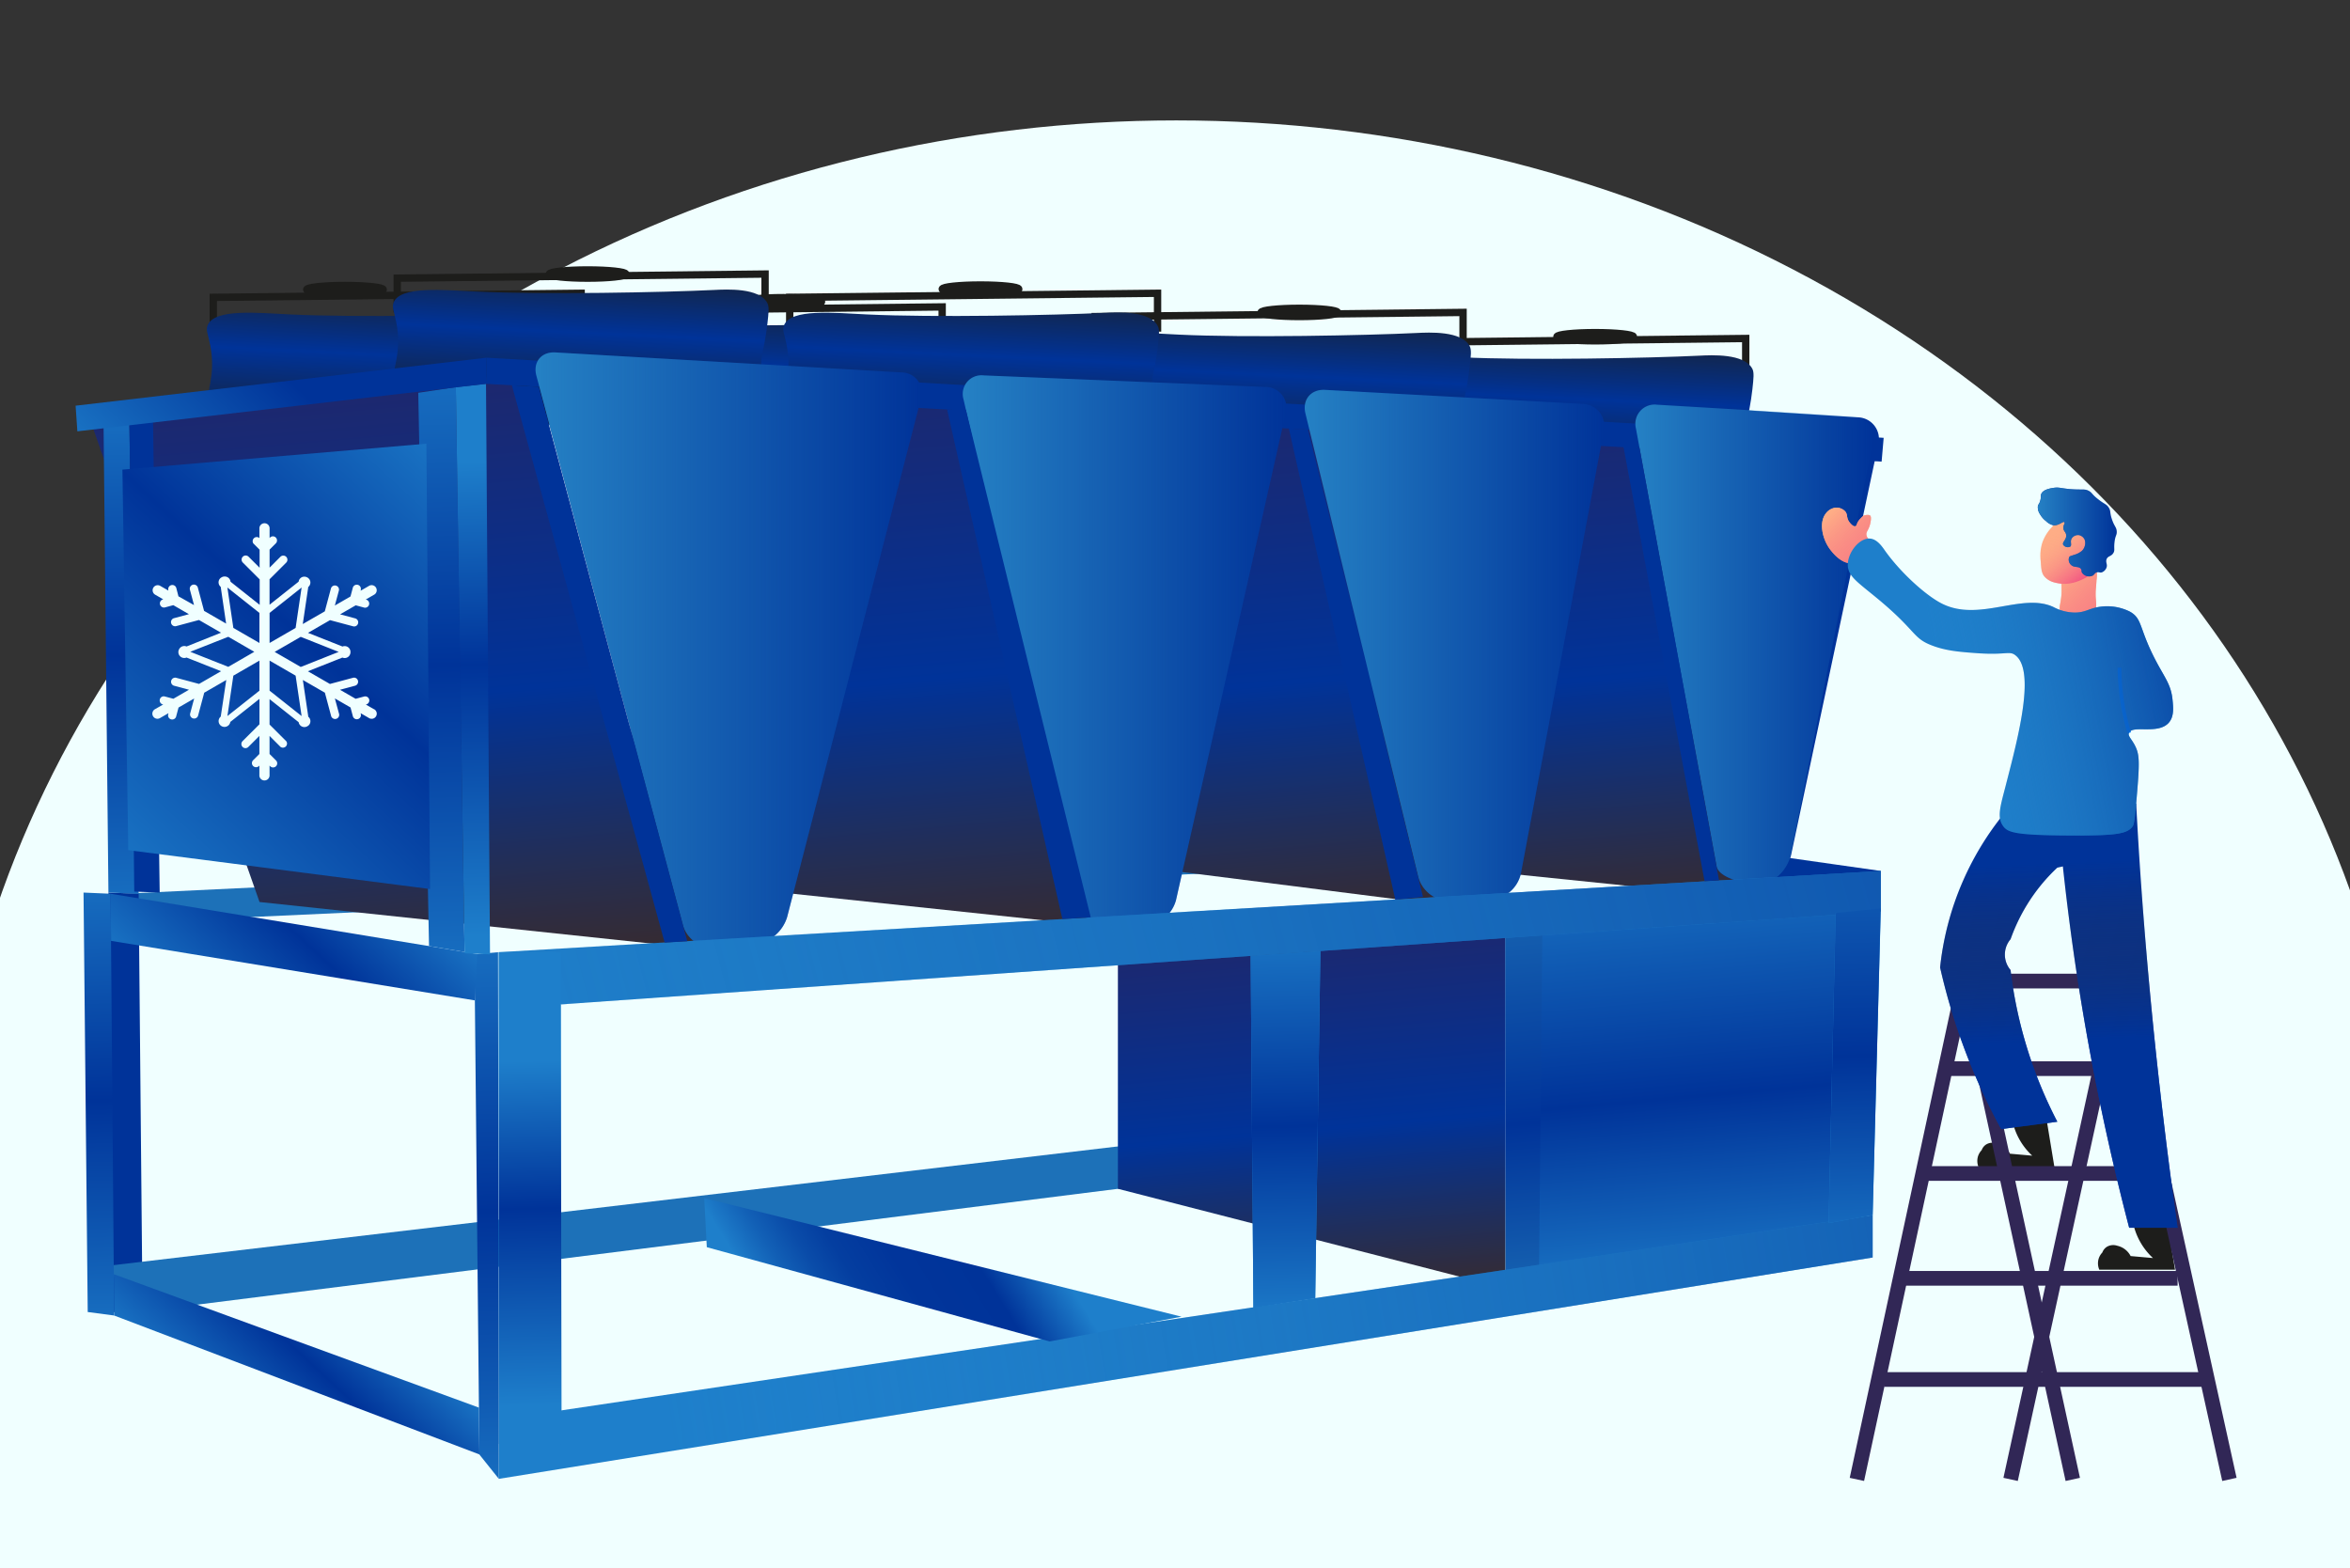 <svg xmlns="http://www.w3.org/2000/svg" xmlns:xlink="http://www.w3.org/1999/xlink" viewBox="0 0 640 427"><rect x="0" y="0" width="640" height="427" fill="#333333" stroke="none"/><defs><style>.cls-1{fill:azure;}.cls-2{fill:#1d71b8;}.cls-3{fill:url(#Unbenannter_Verlauf_25);}.cls-4,.cls-47{fill:#1d1d1b;}.cls-4,.cls-5{stroke:#1d1d1b;stroke-width:2px;}.cls-4,.cls-48,.cls-5,.cls-53{stroke-miterlimit:10;}.cls-48,.cls-5,.cls-53{fill:none;}.cls-6{fill:url(#Unbenannter_Verlauf_24);}.cls-7{fill:url(#Unbenannter_Verlauf_24-2);}.cls-8{fill:url(#Unbenannter_Verlauf_24-3);}.cls-9{fill:url(#Unbenannter_Verlauf_24-4);}.cls-10{fill:url(#Unbenannter_Verlauf_24-5);}.cls-11{fill:url(#Unbenannter_Verlauf_24-6);}.cls-12{fill:url(#Unbenannter_Verlauf_21);}.cls-13{fill:url(#Unbenannter_Verlauf_21-2);}.cls-14{fill:url(#Unbenannter_Verlauf_21-3);}.cls-15{fill:url(#Unbenannter_Verlauf_21-4);}.cls-16{fill:url(#Unbenannter_Verlauf_18);}.cls-17{fill:#039;}.cls-18{fill:url(#Verblassender_Himmel);}.cls-19{fill:url(#Verblassender_Himmel-2);}.cls-20{fill:url(#Verblassender_Himmel-3);}.cls-21{fill:url(#Verblassender_Himmel-4);}.cls-22{fill:url(#Unbenannter_Verlauf_16);}.cls-23{fill:url(#Unbenannter_Verlauf_21-5);}.cls-24{fill:url(#Unbenannter_Verlauf_22);}.cls-25{fill:url(#Unbenannter_Verlauf_23);}.cls-26{fill:#1e7fcb;}.cls-27{fill:url(#Unbenannter_Verlauf_2);}.cls-28{fill:url(#Unbenannter_Verlauf_3);}.cls-29{fill:url(#Unbenannter_Verlauf_6);}.cls-30{fill:url(#Unbenannter_Verlauf_8);}.cls-31{fill:url(#Unbenannter_Verlauf_11);}.cls-32{fill:url(#Unbenannter_Verlauf_12);}.cls-33{fill:url(#Unbenannter_Verlauf_12-2);}.cls-34{fill:url(#Unbenannter_Verlauf_13);}.cls-35{fill:url(#Unbenannter_Verlauf_13-2);}.cls-36{fill:url(#Unbenannter_Verlauf_15);}.cls-37{fill:url(#Unbenannter_Verlauf_12-3);}.cls-38{fill:url(#Unbenannter_Verlauf_12-4);}.cls-39{fill:url(#Unbenannter_Verlauf_6-2);}.cls-40{fill:url(#Unbenannter_Verlauf_17);}.cls-41{fill:url(#Unbenannter_Verlauf_13-3);}.cls-42{fill:url(#Unbenannter_Verlauf_19);}.cls-43{fill:url(#Unbenannter_Verlauf_20);}.cls-44{fill:url(#Unbenannter_Verlauf_18-2);}.cls-45{fill:url(#Unbenannter_Verlauf_18-3);}.cls-46{fill:url(#Unbenannter_Verlauf_18-4);}.cls-48{stroke:#312756;stroke-width:4px;}.cls-49{fill:#fead86;}.cls-50{fill:url(#Unbenannter_Verlauf_28);}.cls-51{fill:url(#Unbenannter_Verlauf_28-2);}.cls-52{fill:url(#Unbenannter_Verlauf_27);}.cls-53{stroke:#007fff;}.cls-54{fill:url(#Unbenannter_Verlauf_26);}.cls-55{fill:url(#Unbenannter_Verlauf_29);}.cls-56{fill:url(#Verblassender_Himmel-5);}</style><linearGradient id="Unbenannter_Verlauf_25" x1="370.57" y1="149.05" x2="399.55" y2="58.66" gradientTransform="translate(158.29 -23.91) rotate(24.98)" gradientUnits="userSpaceOnUse"><stop offset="0.01" stop-color="#1e7fcb"/><stop offset="0.49" stop-color="#039"/><stop offset="0.88" stop-color="#039"/></linearGradient><linearGradient id="Unbenannter_Verlauf_24" x1="205.23" y1="129.89" x2="207.82" y2="75.48" gradientUnits="userSpaceOnUse"><stop offset="0.07" stop-color="#1d1d1b"/><stop offset="0.56" stop-color="#039"/><stop offset="1" stop-color="#1d1d1b"/></linearGradient><linearGradient id="Unbenannter_Verlauf_24-2" x1="425.82" y1="138.97" x2="428.41" y2="84.57" xlink:href="#Unbenannter_Verlauf_24"/><linearGradient id="Unbenannter_Verlauf_24-3" x1="348.84" y1="132.79" x2="351.43" y2="78.39" xlink:href="#Unbenannter_Verlauf_24"/><linearGradient id="Unbenannter_Verlauf_24-4" x1="263.89" y1="127.3" x2="266.48" y2="72.9" xlink:href="#Unbenannter_Verlauf_24"/><linearGradient id="Unbenannter_Verlauf_24-5" x1="106.91" y1="127.3" x2="109.49" y2="72.9" xlink:href="#Unbenannter_Verlauf_24"/><linearGradient id="Unbenannter_Verlauf_24-6" x1="157.57" y1="121.07" x2="160.16" y2="66.67" xlink:href="#Unbenannter_Verlauf_24"/><linearGradient id="Unbenannter_Verlauf_21" x1="117.98" y1="297.52" x2="97.88" y2="70.11" gradientUnits="userSpaceOnUse"><stop offset="0.07" stop-color="#432918"/><stop offset="0.47" stop-color="#039"/><stop offset="1" stop-color="#29235c"/></linearGradient><linearGradient id="Unbenannter_Verlauf_21-2" x1="253.54" y1="290.21" x2="233.88" y2="67.88" xlink:href="#Unbenannter_Verlauf_21"/><linearGradient id="Unbenannter_Verlauf_21-3" x1="355.03" y1="281" x2="337.23" y2="79.75" xlink:href="#Unbenannter_Verlauf_21"/><linearGradient id="Unbenannter_Verlauf_21-4" x1="436.24" y1="276.53" x2="419.14" y2="83.1" xlink:href="#Unbenannter_Verlauf_21"/><linearGradient id="Unbenannter_Verlauf_18" x1="157.91" y1="203.52" x2="263.27" y2="-125.09" gradientTransform="translate(158.29 -23.91) rotate(24.98)" gradientUnits="userSpaceOnUse"><stop offset="0.01" stop-color="#039"/><stop offset="0.49" stop-color="#039"/><stop offset="0.88" stop-color="#039"/></linearGradient><linearGradient id="Verblassender_Himmel" x1="145.85" y1="177.04" x2="251.02" y2="177.04" gradientUnits="userSpaceOnUse"><stop offset="0" stop-color="#2581c4"/><stop offset="1" stop-color="#2581c4" stop-opacity="0"/></linearGradient><linearGradient id="Verblassender_Himmel-2" x1="262.24" y1="177.36" x2="350.32" y2="177.36" xlink:href="#Verblassender_Himmel"/><linearGradient id="Verblassender_Himmel-3" x1="355.32" y1="175.78" x2="436.91" y2="175.78" xlink:href="#Verblassender_Himmel"/><linearGradient id="Verblassender_Himmel-4" x1="445.41" y1="175.47" x2="510.16" y2="175.47" xlink:href="#Verblassender_Himmel"/><linearGradient id="Unbenannter_Verlauf_16" x1="36.18" y1="383.8" x2="32.27" y2="212.2" gradientUnits="userSpaceOnUse"><stop offset="0.04" stop-color="#039"/><stop offset="0.49" stop-color="#039"/><stop offset="0.93" stop-color="#039"/></linearGradient><linearGradient id="Unbenannter_Verlauf_21-5" x1="364.95" y1="375.51" x2="352.19" y2="231.16" xlink:href="#Unbenannter_Verlauf_21"/><linearGradient id="Unbenannter_Verlauf_22" x1="422.33" y1="372.9" x2="409.72" y2="230.31" gradientUnits="userSpaceOnUse"><stop offset="0.07" stop-color="#1d71b8"/><stop offset="0.47" stop-color="#039"/><stop offset="1" stop-color="#1d71b8"/></linearGradient><linearGradient id="Unbenannter_Verlauf_23" x1="468" y1="365.8" x2="455.35" y2="222.8" gradientUnits="userSpaceOnUse"><stop offset="0.07" stop-color="#1e7fcb"/><stop offset="0.47" stop-color="#039"/><stop offset="1" stop-color="#1e7fcb"/></linearGradient><linearGradient id="Unbenannter_Verlauf_2" x1="723.9" y1="299.91" x2="181.81" y2="387.29" gradientUnits="userSpaceOnUse"><stop offset="0" stop-color="#039"/><stop offset="1" stop-color="#2581c4" stop-opacity="0"/></linearGradient><linearGradient id="Unbenannter_Verlauf_3" x1="692.32" y1="157.53" x2="39.47" y2="328.14" xlink:href="#Unbenannter_Verlauf_2"/><linearGradient id="Unbenannter_Verlauf_6" x1="146.13" y1="411.28" x2="142.32" y2="243.67" gradientUnits="userSpaceOnUse"><stop offset="0.17" stop-color="#1e7fcb"/><stop offset="0.49" stop-color="#039"/><stop offset="0.73" stop-color="#1e7fcb"/></linearGradient><linearGradient id="Unbenannter_Verlauf_8" x1="506.5" y1="351.72" x2="503.03" y2="199.28" gradientUnits="userSpaceOnUse"><stop offset="0" stop-color="#1e7fcb"/><stop offset="0.42" stop-color="#039"/><stop offset="1" stop-color="#1e7fcb"/></linearGradient><linearGradient id="Unbenannter_Verlauf_11" x1="352.07" y1="377.3" x2="348.8" y2="233.38" gradientUnits="userSpaceOnUse"><stop offset="0.1" stop-color="#1e7fcb"/><stop offset="0.49" stop-color="#039"/><stop offset="0.91" stop-color="#1e7fcb"/></linearGradient><linearGradient id="Unbenannter_Verlauf_12" x1="135.52" y1="434.41" x2="130.67" y2="221.14" gradientUnits="userSpaceOnUse"><stop offset="0.04" stop-color="#1e7fcb"/><stop offset="0.49" stop-color="#039"/><stop offset="0.93" stop-color="#1e7fcb"/></linearGradient><linearGradient id="Unbenannter_Verlauf_12-2" x1="28.91" y1="383.78" x2="25.01" y2="212.22" xlink:href="#Unbenannter_Verlauf_12"/><linearGradient id="Unbenannter_Verlauf_13" x1="87.43" y1="420.37" x2="108.28" y2="355.34" gradientTransform="translate(158.29 -23.91) rotate(24.98)" gradientUnits="userSpaceOnUse"><stop offset="0.01" stop-color="#1e7fcb"/><stop offset="0.49" stop-color="#039"/><stop offset="0.88" stop-color="#1e7fcb"/></linearGradient><linearGradient id="Unbenannter_Verlauf_13-2" x1="35.24" y1="327.89" x2="62.94" y2="241.47" xlink:href="#Unbenannter_Verlauf_13"/><linearGradient id="Unbenannter_Verlauf_15" x1="211.07" y1="340.82" x2="294.71" y2="212.92" gradientTransform="translate(158.29 -23.91) rotate(24.98)" gradientUnits="userSpaceOnUse"><stop offset="0.08" stop-color="#1e7fcb"/><stop offset="0.09" stop-color="#1c79c7"/><stop offset="0.14" stop-color="#1260b6"/><stop offset="0.19" stop-color="#0a4ca9"/><stop offset="0.24" stop-color="#043ea0"/><stop offset="0.32" stop-color="#01359b"/><stop offset="0.44" stop-color="#039"/><stop offset="0.56" stop-color="#1e7fcb"/></linearGradient><linearGradient id="Unbenannter_Verlauf_12-3" x1="123.03" y1="293.29" x2="117.83" y2="64.49" xlink:href="#Unbenannter_Verlauf_12"/><linearGradient id="Unbenannter_Verlauf_12-4" x1="34.5" y1="271.75" x2="30.17" y2="81.3" xlink:href="#Unbenannter_Verlauf_12"/><linearGradient id="Unbenannter_Verlauf_6-2" x1="131.99" y1="294.24" x2="126.73" y2="63.17" xlink:href="#Unbenannter_Verlauf_6"/><linearGradient id="Unbenannter_Verlauf_17" x1="41.23" y1="271.48" x2="36.89" y2="80.57" gradientUnits="userSpaceOnUse"><stop offset="0.17" stop-color="#039"/><stop offset="0.49" stop-color="#039"/><stop offset="0.73" stop-color="#039"/></linearGradient><linearGradient id="Unbenannter_Verlauf_13-3" x1="-11.51" y1="300.68" x2="46.52" y2="119.71" xlink:href="#Unbenannter_Verlauf_13"/><linearGradient id="Unbenannter_Verlauf_19" x1="-36.13" y1="208.16" x2="2.32" y2="88.25" xlink:href="#Unbenannter_Verlauf_25"/><linearGradient id="Unbenannter_Verlauf_20" x1="149.23" y1="261.21" x2="201.48" y2="98.23" gradientTransform="translate(389.36 63.36) rotate(105.4)" xlink:href="#Unbenannter_Verlauf_18"/><linearGradient id="Unbenannter_Verlauf_18-2" x1="122.63" y1="142.66" x2="168.76" y2="-1.23" gradientTransform="translate(389.36 63.36) rotate(105.4)" xlink:href="#Unbenannter_Verlauf_18"/><linearGradient id="Unbenannter_Verlauf_18-3" x1="99.75" y1="49.42" x2="142.47" y2="-83.82" gradientTransform="translate(389.36 63.36) rotate(105.4)" xlink:href="#Unbenannter_Verlauf_18"/><linearGradient id="Unbenannter_Verlauf_18-4" x1="78.97" y1="-42.06" x2="115.8" y2="-156.92" gradientTransform="translate(389.36 63.36) rotate(105.4)" xlink:href="#Unbenannter_Verlauf_18"/><linearGradient id="Unbenannter_Verlauf_28" x1="498.65" y1="139.75" x2="539.46" y2="181.56" gradientUnits="userSpaceOnUse"><stop offset="0" stop-color="#fead86"/><stop offset="0.6" stop-color="#e6007e" stop-opacity="0"/></linearGradient><linearGradient id="Unbenannter_Verlauf_28-2" x1="561.51" y1="155.91" x2="602" y2="197.39" xlink:href="#Unbenannter_Verlauf_28"/><linearGradient id="Unbenannter_Verlauf_27" x1="556.28" y1="182.22" x2="562.04" y2="333.37" gradientUnits="userSpaceOnUse"><stop offset="0.35" stop-color="#432918" stop-opacity="0"/><stop offset="0.67" stop-color="#039" stop-opacity="0.75"/></linearGradient><linearGradient id="Unbenannter_Verlauf_26" x1="616.14" y1="172.43" x2="529.2" y2="189.5" gradientUnits="userSpaceOnUse"><stop offset="0.13" stop-color="#039"/><stop offset="1" stop-color="#2581c4" stop-opacity="0"/></linearGradient><linearGradient id="Unbenannter_Verlauf_29" x1="574.3" y1="160.43" x2="547.73" y2="127.86" gradientUnits="userSpaceOnUse"><stop offset="0" stop-color="#e6007e"/><stop offset="0.52" stop-color="#fead86" stop-opacity="0"/></linearGradient><linearGradient id="Verblassender_Himmel-5" x1="554.98" y1="144.9" x2="576.5" y2="144.9" xlink:href="#Verblassender_Himmel"/></defs><g id="Ebene_1" data-name="Ebene 1"><ellipse class="cls-1" cx="320.36" cy="335.9" rx="336" ry="303.11"/></g><g id="Kaltwassersätze"><path class="cls-2" d="M30.13,243.55,403.51,225.7l.4,8.71-337.2,15.4Z"/><path class="cls-3" d="M409.93,222.65,512.2,237.18v11.06L410,235.49Q410,229.07,409.93,222.65Z"/><ellipse class="cls-4" cx="160.02" cy="74.63" rx="10.43" ry="1.12"/><ellipse class="cls-4" cx="267.03" cy="78.73" rx="10.43" ry="1.12"/><ellipse class="cls-4" cx="353.86" cy="85.08" rx="10.43" ry="1.12"/><ellipse class="cls-4" cx="434.43" cy="91.7" rx="10.43" ry="1.12"/><ellipse class="cls-4" cx="93.95" cy="78.86" rx="10.43" ry="1.12"/><ellipse class="cls-4" cx="213.32" cy="82.17" rx="10.43" ry="1.12"/><polyline class="cls-5" points="215.07 90.31 215.07 80.98 315.25 79.86 315.25 90.31"/><polyline class="cls-5" points="156.41 94.03 156.41 84.7 256.59 83.58 256.59 94.03"/><polyline class="cls-5" points="298.27 95.54 298.27 86.21 398.45 85.08 398.45 95.54"/><polyline class="cls-5" points="375.25 102.64 375.25 93.3 475.43 92.18 475.43 102.64"/><polyline class="cls-5" points="58.09 90.31 58.09 80.98 158.27 79.86 158.27 90.31"/><polyline class="cls-5" points="108.18 85.08 108.18 75.75 208.36 74.63 208.36 85.08"/><path class="cls-6" d="M154.87,91.14c-.57,1.39.14,2.44.72,5.54,1.59,8.33-1.21,13-.72,15.64,2.61,14.09,103.38,9.35,103.47,1.92,0-1-1.8-1.15-2.88-3.85-1.32-3.26.32-5.58,1.2-13.47.34-3,.5-4.56,0-5.54-2.16-4.26-11.15-3.77-14.44-3.61-13.62.67-46.77,1.32-64.72.45C168.38,87.78,156.74,86.63,154.87,91.14Z"/><path class="cls-7" d="M375.46,100.23c-.58,1.39.13,2.44.72,5.53,1.59,8.33-1.22,13-.72,15.64,2.61,14.1,103.38,9.35,103.47,1.93,0-1-1.8-1.16-2.89-3.85-1.31-3.27.33-5.59,1.21-13.48.33-3,.49-4.56,0-5.53-2.17-4.27-11.15-3.77-14.44-3.61-13.62.66-46.77,1.31-64.72.44C389,96.86,377.33,95.71,375.46,100.23Z"/><path class="cls-8" d="M298.48,94.05c-.57,1.39.14,2.44.73,5.54,1.58,8.33-1.22,13-.73,15.64,2.61,14.09,103.38,9.34,103.48,1.92,0-1-1.81-1.15-2.89-3.85-1.32-3.27.32-5.58,1.2-13.47.34-3,.5-4.56,0-5.54-2.16-4.26-11.15-3.77-14.44-3.61-13.62.67-46.77,1.32-64.72.45C312,90.68,300.35,89.54,298.48,94.05Z"/><path class="cls-9" d="M213.53,88.56c-.57,1.38.14,2.44.73,5.53,1.58,8.33-1.22,13-.73,15.64,2.61,14.1,103.38,9.35,103.48,1.93,0-1-1.81-1.16-2.89-3.85-1.32-3.27.32-5.59,1.2-13.48.34-3,.5-4.56,0-5.53-2.16-4.27-11.15-3.77-14.44-3.61-13.62.66-46.77,1.31-64.72.44C227,85.19,215.4,84,213.53,88.56Z"/><path class="cls-10" d="M56.55,88.56c-.58,1.38.13,2.44.72,5.53,1.58,8.33-1.22,13-.72,15.64,2.61,14.1,103.38,9.35,103.47,1.93,0-1-1.8-1.16-2.89-3.85-1.31-3.27.33-5.59,1.2-13.48.34-3,.5-4.56,0-5.53-2.16-4.27-11.14-3.77-14.43-3.61-13.62.66-46.77,1.31-64.73.44C70.05,85.19,58.42,84,56.55,88.56Z"/><path class="cls-11" d="M107.21,82.33c-.57,1.39.14,2.44.73,5.53,1.58,8.33-1.22,13-.73,15.64,2.61,14.1,103.38,9.35,103.48,1.93,0-1-1.81-1.15-2.89-3.85-1.32-3.27.32-5.59,1.2-13.48.34-3,.5-4.56,0-5.53-2.16-4.27-11.15-3.77-14.44-3.61-13.62.67-46.77,1.31-64.72.44C120.72,79,109.08,77.81,107.21,82.33Z"/><path class="cls-12" d="M139.4,101.94l52.28,156.53-121-12.83-46-130.91Z"/><path class="cls-13" d="M270.12,106.87,310.23,253.4l-121-12.84q6.28-67.56,12.58-135.13Z"/><path class="cls-14" d="M377.44,115.54q13.24,66.16,26.47,132.34l-104.8-13.3q5.24-60.48,10.48-121Z"/><path class="cls-15" d="M449.63,118.9Q464.8,182,480,245l-93.84-9.63,24.06-121.28Z"/><path class="cls-16" d="M132.48,97.41,513,119.23q-.29,3.24-.56,6.48L132.36,104.53Z"/><path class="cls-17" d="M146.08,102.33c-1-3.72,1.34-6.58,5.18-6.36l94.31,5.45a5.54,5.54,0,0,1,5.24,7.18L214.36,249.77a10.64,10.64,0,0,1-8.72,7.39l-10.84.94A8.65,8.65,0,0,1,186,252Z"/><path class="cls-18" d="M146.08,102.33c-1-3.72,1.34-6.58,5.18-6.36l94.31,5.45a5.54,5.54,0,0,1,5.24,7.18L214.36,249.77a10.64,10.64,0,0,1-8.72,7.39l-10.84.94A8.65,8.65,0,0,1,186,252Z"/><path class="cls-17" d="M262.41,108.77a5.09,5.09,0,0,1,5.44-6.54l76.85,3.15a5.65,5.65,0,0,1,5.46,7.12L320.27,245.15a9.55,9.55,0,0,1-8.54,7l-9.61.3a8.88,8.88,0,0,1-8.54-6.61Z"/><path class="cls-19" d="M262.41,108.77a5.09,5.09,0,0,1,5.44-6.54l76.85,3.15a5.65,5.65,0,0,1,5.46,7.12L320.27,245.15a9.55,9.55,0,0,1-8.54,7l-9.61.3a8.88,8.88,0,0,1-8.54-6.61Z"/><path class="cls-17" d="M356.09,112.58c-.9-3.74,1.52-6.63,5.36-6.42L431.09,110a6,6,0,0,1,5.7,7.26L414.2,237.92a9.16,9.16,0,0,1-8.29,7.11l-11,.37a9,9,0,0,1-8.63-6.57Z"/><path class="cls-20" d="M355.52,112.59c-.91-3.74,1.49-6.63,5.33-6.42L431.09,110a6,6,0,0,1,5.7,7.26L414.2,237.92a9.16,9.16,0,0,1-8.29,7.11l-11,.37a9,9,0,0,1-8.65-6.56Z"/><path class="cls-17" d="M446.1,116.67a5.24,5.24,0,0,1,5.75-6.45L506,113.65a5.88,5.88,0,0,1,5.54,7.29L487.82,232.69c-.8,3.77-4.1,7.33-7.33,7.92s-12.32-1-13-4.75Z"/><path class="cls-21" d="M445.53,116.68a5.24,5.24,0,0,1,5.72-6.47l53.16,3.15a6,6,0,0,1,5.62,7.28l-22.29,112c-.76,3.77-4,7.34-7.25,7.93s-12.34-1-13-4.74Z"/><path class="cls-22" d="M38.83,358.25l-8-.95L29.53,243.07l8.23.32Q38.3,300.83,38.83,358.25Z"/><path class="cls-2" d="M30.13,344.62l375.32-44.36.87,10.67L34.38,357.72Z"/><path class="cls-23" d="M410,350.87,304.45,323.74V257.91L410,252.7Z"/><path class="cls-24" d="M421.72,352.56,410,350.87l-.08-96.73,12-2.65Z"/><path class="cls-25" d="M505.1,339.56l-86,10.11,1-101.43H505.1Z"/><polygon class="cls-26" points="135.85 259.31 512.2 237.18 512.2 248.25 135.85 274.71 135.85 259.31"/><path class="cls-26" d="M135.85,386.62,510,330.9v11.55L135.85,402.73Z"/><path class="cls-27" d="M135.85,386.62,510,330.9v11.55L135.85,402.73Z"/><polygon class="cls-28" points="135.85 259.31 512.2 237.18 512.2 248.25 135.85 274.71 135.85 259.31"/><rect class="cls-26" x="135.85" y="259.31" width="16.84" height="133.91"/><path class="cls-29" d="M152.93,384.56l-17.08,2.06V274.71l16.87-1.18Z"/><path class="cls-26" d="M510,330.9l-12,2.17,1.93-84.46,12.27-.37Q511.12,289.58,510,330.9Z"/><path class="cls-30" d="M510,330.9l-12,2.17,1.93-84.46,12.27-1.21Q511.12,289.16,510,330.9Z"/><path class="cls-26" d="M358.19,353.52l-16.84,2.65-.75-95.86,19-1.33Z"/><path class="cls-31" d="M358.19,353.52l-16.84,2.65-.75-95.86,19-1.33Z"/><path class="cls-32" d="M135.85,402.73l-5.29-6.62q-.69-68.12-1.36-136.22l6.44-.58Z"/><path class="cls-33" d="M31.09,358.25l-7.2-.95L22.75,243.07l7.38.32Z"/><path class="cls-34" d="M31,347l99.43,36.33.13,12.75L31.09,358.25Z"/><path class="cls-35" d="M30.13,243.39,130,259.81l-.72,12.62L30.24,256.22Z"/><path class="cls-36" d="M191.79,326.27l130,32.3-35.94,6.74-93.36-25.67Z"/><path class="cls-37" d="M126.52,259.24l-9.68-1.6q-1.45-75.33-2.93-150.67l10.23-1.54Q125.33,182.33,126.52,259.24Z"/><path class="cls-38" d="M37.76,243.39l-8.23-.32L28.21,116.34l7-1Z"/><path class="cls-39" d="M133.45,259.89l-6.93-.28q-1.18-77.09-2.38-154.18l8.22-.9Q132.9,182.2,133.45,259.89Z"/><path class="cls-40" d="M43.49,243.07l-6.93-.27q-.64-63.7-1.3-127.42l6.42-.65Z"/><path class="cls-41" d="M33.34,127.89l82.78-7.06,1,121.28L34.94,231.52Q34.14,179.71,33.34,127.89Z"/><path class="cls-1" d="M101.79,193.11l-2.2-1.27.16,0a1.13,1.13,0,0,0,.79-1.37,1.11,1.11,0,0,0-1.37-.79l-2.32.62-4.26-2.46,4.11-1.1a1.12,1.12,0,0,0,.79-1.37,1.1,1.1,0,0,0-1.36-.79l-6.28,1.68-6-3.46,9.26-3.67.13-.06a1.57,1.57,0,0,0,2-.67,1.65,1.65,0,0,0,.21-.83,1.58,1.58,0,0,0-2.18-1.5l-.13-.06-9.26-3.67,6-3.46,6.28,1.68a1.1,1.1,0,0,0,1.36-.79,1.12,1.12,0,0,0-.79-1.37l-4.11-1.1,4.26-2.46,2.32.63a1.12,1.12,0,0,0,.58-2.16l-.17-.05,2.21-1.27a1.39,1.39,0,1,0-1.39-2.4l-2.2,1.27,0-.16a1.12,1.12,0,1,0-2.16-.58l-.62,2.32-4.26,2.46,1.11-4.11a1.12,1.12,0,0,0-2.16-.58l-1.68,6.27-6,3.46L83.93,160s0-.09,0-.13a1.57,1.57,0,0,0,.4-2,1.71,1.71,0,0,0-1.43-.83,1.57,1.57,0,0,0-1.57,1.37l-.11.08-7.81,6.19v-6.93L78,153.16a1.12,1.12,0,0,0-1.58-1.58l-3,3v-4.91l1.7-1.7a1.13,1.13,0,0,0,0-1.58,1.11,1.11,0,0,0-1.58,0l-.12.11V144a1.39,1.39,0,1,0-2.77,0v2.55l-.12-.12A1.12,1.12,0,0,0,69,148l1.7,1.7v4.91l-3-3a1.11,1.11,0,0,0-1.58,0,1.13,1.13,0,0,0,0,1.58l4.6,4.59v6.93l-7.81-6.19-.12-.08A1.58,1.58,0,0,0,61.16,157a1.53,1.53,0,0,0-.82.23,1.49,1.49,0,0,0-.62.6,1.58,1.58,0,0,0,.41,2,.57.57,0,0,0,0,.13l1.45,9.86-6-3.46-1.68-6.27a1.12,1.12,0,1,0-2.16.58l1.1,4.11L48.6,162.4,48,160.08a1.12,1.12,0,0,0-2.16.58l0,.16-2.2-1.27a1.38,1.38,0,1,0-1.38,2.4l2.2,1.27-.16.05a1.12,1.12,0,0,0,.57,2.16l2.33-.63,4.25,2.46-4.11,1.1a1.12,1.12,0,0,0,.58,2.16l6.27-1.68,6,3.46L50.94,176l-.12.06a1.58,1.58,0,0,0-2,.67,1.61,1.61,0,0,0,2,2.33l.12.06,9.27,3.67-6,3.46-6.27-1.68a1.12,1.12,0,0,0-.58,2.16l4.11,1.1-4.25,2.46-2.33-.62a1.1,1.1,0,0,0-1.36.79,1.12,1.12,0,0,0,.79,1.37l.16,0-2.21,1.27a1.39,1.39,0,1,0,1.39,2.4l2.2-1.27,0,.16A1.12,1.12,0,1,0,48,195l.62-2.32,4.26-2.46-1.1,4.11a1.12,1.12,0,0,0,2.16.58l1.68-6.27,6-3.46L60.14,195a.57.57,0,0,0,0,.13,1.59,1.59,0,0,0-.41,2,1.61,1.61,0,0,0,3-.55l.11-.07,7.82-6.19v6.92l-4.6,4.59a1.13,1.13,0,0,0,0,1.58,1.11,1.11,0,0,0,1.58,0l3-3v4.92l-1.7,1.7a1.11,1.11,0,0,0,0,1.58,1.13,1.13,0,0,0,1.58,0l.12-.12v2.54a1.39,1.39,0,1,0,2.77,0v-2.54l.12.12a1.12,1.12,0,1,0,1.58-1.58l-1.7-1.7v-4.92l3,3A1.12,1.12,0,0,0,78,201.9l-4.59-4.59v-6.92l7.81,6.19.11.07A1.58,1.58,0,0,0,82.91,198a1.54,1.54,0,0,0,.82-.24,1.5,1.5,0,0,0,.61-.59,1.58,1.58,0,0,0-.4-2s0-.09,0-.13l-1.46-9.86,6,3.46,1.68,6.27a1.12,1.12,0,1,0,2.16-.58L91.2,190.2l4.26,2.46.62,2.32a1.12,1.12,0,1,0,2.16-.58l0-.16,2.2,1.27a1.39,1.39,0,1,0,1.39-2.4Zm-9.55-15.58-10.34,4.1-7.1-4.1,7.1-4.1ZM82.14,160l-1.63,11-7.09,4.1v-8.19L82.14,160Zm-20.21,0,8.72,6.91v8.19l-7.1-4.1-1.62-11Zm-10.11,17.5,10.35-4.09,7.09,4.09-7.09,4.1-10.35-4.1ZM61.93,195l1.62-11,7.1-4.1v8.19Zm20.21,0-8.72-6.91v-8.19l7.09,4.1Z"/><path class="cls-42" d="M20.59,110.48,132.48,97.41l-.12,7.12L21.07,117.46Z"/><path class="cls-43" d="M146.73,105.33q20.22,75.48,40.45,151l-6.17.37L139.4,104.92Z"/><path class="cls-44" d="M263.05,111.57l34,138.24-7.73.47L257.93,111.52Z"/><path class="cls-45" d="M356.22,117l31.32,127.25L380,245,351,116.71Z"/><path class="cls-46" d="M446.51,122l21.66,117.74-3.95.23q-11.06-59.26-22.13-118.53Z"/></g><g id="Figur"><path class="cls-47" d="M590,331.5l2.35,14.27H571.72a4.4,4.4,0,0,1-.17-3,4.3,4.3,0,0,1,1-1.68,3.1,3.1,0,0,1,1.17-1.51,3.4,3.4,0,0,1,2.86-.34,5.54,5.54,0,0,1,1.68.67,5.45,5.45,0,0,1,2,2.15l6.08.54a18.05,18.05,0,0,1-5.54-10.24Z"/><path class="cls-47" d="M557.16,303.62l2.35,14.27H538.86a4.41,4.41,0,0,1-.17-3,4.3,4.3,0,0,1,1-1.68,3.1,3.1,0,0,1,1.17-1.51,3.4,3.4,0,0,1,2.86-.34,5.34,5.34,0,0,1,3.66,2.82l6.08.54a18.05,18.05,0,0,1-5.54-10.24Z"/><polyline class="cls-48" points="564.5 402.88 534.94 267.17 577.22 267.17 607.16 402.88"/><polyline class="cls-48" points="534.94 267.17 529.79 291.07 505.71 402.88"/><line class="cls-48" x1="530.23" y1="291.02" x2="575.85" y2="291.02"/><line class="cls-48" x1="547.57" y1="402.88" x2="577.22" y2="267.17"/><line class="cls-48" x1="581.87" y1="319.57" x2="523.65" y2="319.57"/><line class="cls-48" x1="593.05" y1="348.12" x2="518.48" y2="348.12"/><line class="cls-48" x1="600.84" y1="375.67" x2="513.1" y2="375.67"/><path class="cls-49" d="M505.17,153.34c-3.46.76-6.21-3-6.81-3.78-2.11-2.87-3-7.29-1.13-9.7a3.89,3.89,0,0,1,2.56-1.59,3.23,3.23,0,0,1,2.73,1c.76.89.24,1.65,1.13,2.9.08.1,1,1.34,1.64,1.13.45-.14.27-.69,1-1.64a9.48,9.48,0,0,1,1.26-1.26s1.27-.39,1.76,0,.06,2.21-.12,2.77c-.46,1.4-.94,1.6-.89,2.4.07,1,.85,1.21,1.14,2C510.08,149.3,508,152.71,505.17,153.34Z"/><path class="cls-50" d="M505.17,153.34c-3.46.76-6.21-3-6.81-3.78-2.11-2.87-3-7.29-1.13-9.7a3.89,3.89,0,0,1,2.56-1.59,3.23,3.23,0,0,1,2.73,1c.76.89.24,1.65,1.13,2.9.08.1,1,1.34,1.64,1.13.45-.14.27-.69,1-1.64a9.48,9.48,0,0,1,1.26-1.26s1.27-.39,1.76,0,.06,2.21-.12,2.77c-.46,1.4-.94,1.6-.89,2.4.07,1,.85,1.21,1.14,2C510.08,149.3,508,152.71,505.17,153.34Z"/><path class="cls-49" d="M565.08,152.12a5.25,5.25,0,0,0-3.52,2.86c-.57,1.24-.31,2.17-.17,4,.39,5.27-1.12,6.18-.09,7.89,1.68,2.77,7.39,3.29,8.91,1.34.58-.75.62-2,.67-3.52,0-1.22-.13-1.3-.15-2.86,0-1.38.12-1.69.23-3.78a12.08,12.08,0,0,0,0-3.52C570.2,152.77,567.49,151.54,565.08,152.12Z"/><path class="cls-51" d="M565.08,152.12a5.25,5.25,0,0,0-3.52,2.86c-.57,1.24-.31,2.17-.17,4,.39,5.27-1.12,6.18-.09,7.89,1.68,2.77,7.39,3.29,8.91,1.34.58-.75.62-2,.67-3.52,0-1.22-.13-1.3-.15-2.86,0-1.38.12-1.69.23-3.78a12.08,12.08,0,0,0,0-3.52C570.2,152.77,567.49,151.54,565.08,152.12Z"/><path class="cls-17" d="M579.86,334.35h13.19q-3.52-24.77-6.28-51.32-3.4-33.3-5-64.19l-34.23.63a79.58,79.58,0,0,0-19.17,44A170.26,170.26,0,0,0,545,307.48l15.29-2a119.92,119.92,0,0,1-12.73-41.31,6.46,6.46,0,0,1,0-8.4,49.61,49.61,0,0,1,4.5-9.41,48.9,48.9,0,0,1,8.23-10.07l1.51-.34c1.59,14.82,3.78,30.56,6.75,47.08C571.86,301.38,575.73,318.52,579.86,334.35Z"/><path class="cls-52" d="M579.86,334.35h13.19q-3.52-24.77-6.28-51.32-3.4-33.3-5-64.19l-34.23.63a79.58,79.58,0,0,0-19.17,44A170.26,170.26,0,0,0,545,307.48l15.29-2a119.92,119.92,0,0,1-12.73-41.31,6.46,6.46,0,0,1,0-8.4,49.61,49.61,0,0,1,4.5-9.41,48.9,48.9,0,0,1,8.23-10.07l1.51-.34c1.59,14.82,3.78,30.56,6.75,47.08C571.86,301.38,575.73,318.52,579.86,334.35Z"/><path class="cls-26" d="M509.07,146.66c2.06,0,3.54,2.22,4.28,3.28,4.3,6.05,11.07,12.13,15.37,14.36,10.16,5.26,21.91-3,30.49,1a12.77,12.77,0,0,0,6,1.52c2.7-.06,3.71-1.07,6.3-1.52a13.86,13.86,0,0,1,8.56,1.27c3.55,2,2.35,4.59,7.31,13.85,2.33,4.34,3.89,6.2,4.28,10.08.22,2.15.47,4.61-1,6.3-2.92,3.34-9.85.54-10.84,2.77-.4.92.76,1.65,1.77,3.78s1.11,4.16.5,11.59c-.52,6.3-.79,9.46-1.26,10.07-1.5,2-3.9,2.59-17.38,2.52-14.53-.07-16.64-.81-17.89-2.52-1.9-2.58-.66-5.78,1-12.34,3-11.72,7.89-30.06,2.27-34.26-1.63-1.22-2.42,0-10.08-.51-4.92-.35-8.93-.63-12.94-2.25-5-2-4-4-14.77-12.86-5.23-4.31-7.7-5.86-7.81-8.82C503.15,150.5,506.3,146.62,509.07,146.66Z"/><path class="cls-53" d="M577.22,181.81a65.43,65.43,0,0,0,2.64,17.76"/><path class="cls-54" d="M509.07,146.66c2.06,0,3.54,2.22,4.28,3.28,4.3,6.05,11.07,12.13,15.37,14.36,10.16,5.26,21.91-3,30.49,1a12.77,12.77,0,0,0,6,1.52c2.7-.06,3.71-1.07,6.3-1.52a13.86,13.86,0,0,1,8.56,1.27c3.55,2,2.35,4.59,7.31,13.85,2.33,4.34,3.89,6.2,4.28,10.08.22,2.15.47,4.61-1,6.3-2.92,3.34-9.85.54-10.84,2.77-.4.92.76,1.65,1.77,3.78s1.11,4.16.5,11.59c-.52,6.3-.79,9.46-1.26,10.07-1.5,2-3.9,2.59-17.38,2.52-14.53-.07-16.64-.81-17.89-2.52-1.9-2.58-.66-5.78,1-12.34,3-11.72,7.89-30.06,2.27-34.26-1.63-1.22-2.42,0-10.08-.51-4.92-.35-8.93-.63-12.94-2.25-5-2-4-4-14.77-12.86-5.23-4.31-7.7-5.86-7.81-8.82C503.15,150.5,506.3,146.62,509.07,146.66Z"/><path class="cls-49" d="M568.86,138.35c-2.42-.74-6.35-.87-7.89,1.17-.72.95-.46,1.77-1.76,3.53-.61.82-.87.92-1.52,1.85a11.81,11.81,0,0,0-1.51,2.94,11.94,11.94,0,0,0-.42,4.95c.14,2.14.21,3.21,1,4.2a5.4,5.4,0,0,0,2.94,1.68,10.05,10.05,0,0,0,5.88-.25,13.35,13.35,0,0,0,6.88-5.21c.45-.68,4.26-6.66,1.35-11.33A8.69,8.69,0,0,0,568.86,138.35Z"/><path class="cls-55" d="M568.86,138.35c-2.42-.74-6.35-.87-7.89,1.17-.72.95-.46,1.77-1.76,3.53-.61.82-.87.92-1.52,1.85a11.81,11.81,0,0,0-1.51,2.94,11.94,11.94,0,0,0-.42,4.95c.14,2.14.21,3.21,1,4.2a5.4,5.4,0,0,0,2.94,1.68,10.05,10.05,0,0,0,5.88-.25,13.35,13.35,0,0,0,6.88-5.21c.45-.68,4.26-6.66,1.35-11.33A8.69,8.69,0,0,0,568.86,138.35Z"/><path class="cls-17" d="M561.89,148.34a1.49,1.49,0,0,0,1.93.51c.53-.44-.16-1.38.42-2.27a2.06,2.06,0,0,1,2-.84,2.19,2.19,0,0,1,1.51,1.26,3,3,0,0,1-.75,3,5.49,5.49,0,0,1-2.1,1.09c-.86.32-1.17.31-1.37.63a1.91,1.91,0,0,0,.53,2.14c.9.83,2.11.24,2.68,1.1.29.42,0,.62.34,1.09a2.37,2.37,0,0,0,2.77.75c.58-.28.55-.74,1.18-.92s.78.14,1.34,0a2.21,2.21,0,0,0,1.26-1.18c.45-1-.28-1.52.08-2.43s1.25-.69,1.85-1.68c.45-.74.11-1.12.3-2.85.21-2,.69-1.92.61-3.07s-.66-1.29-1.33-3.32c-.62-1.88-.23-2.15-.84-3.11s-1.06-.86-2.77-2.18c-2-1.54-1.69-1.89-2.77-2.43s-1.64-.19-4.79-.42c-2.77-.21-3.14-.6-4.78-.34-.81.13-2.81.45-3.28,1.68-.2.53,0,.81-.25,1.76s-.58,1-.67,1.6a3.34,3.34,0,0,0,.58,2.1,6.27,6.27,0,0,0,1.68,1.93,4,4,0,0,0,1.94,1.09c1.5.2,2.68-1.17,3-.84s-.29.69-.25,1.6.64,1,.75,1.84C562.9,146.94,561.56,147.59,561.89,148.34Z"/><path class="cls-56" d="M561.89,148.34a1.49,1.49,0,0,0,1.93.51c.53-.44-.16-1.38.42-2.27a2.06,2.06,0,0,1,2-.84,2.19,2.19,0,0,1,1.51,1.26,3,3,0,0,1-.75,3,5.49,5.49,0,0,1-2.1,1.09c-.86.32-1.17.31-1.37.63a1.91,1.91,0,0,0,.53,2.14c.9.83,2.11.24,2.68,1.1.29.42,0,.62.34,1.09a2.37,2.37,0,0,0,2.77.75c.58-.28.55-.74,1.18-.92s.78.14,1.34,0a2.21,2.21,0,0,0,1.26-1.18c.45-1-.28-1.52.08-2.43s1.25-.69,1.85-1.68c.45-.74.11-1.12.3-2.85.21-2,.69-1.92.61-3.07s-.66-1.29-1.33-3.32c-.62-1.88-.23-2.15-.84-3.11s-1.06-.86-2.77-2.18c-2-1.54-1.69-1.89-2.77-2.43s-1.64-.19-4.79-.42c-2.77-.21-3.14-.6-4.78-.34-.81.13-2.81.45-3.28,1.68-.2.53,0,.81-.25,1.76s-.58,1-.67,1.6a3.34,3.34,0,0,0,.58,2.1,6.27,6.27,0,0,0,1.68,1.93,4,4,0,0,0,1.94,1.09c1.5.2,2.68-1.17,3-.84s-.29.69-.25,1.6.64,1,.75,1.84C562.9,146.94,561.56,147.59,561.89,148.34Z"/></g></svg>